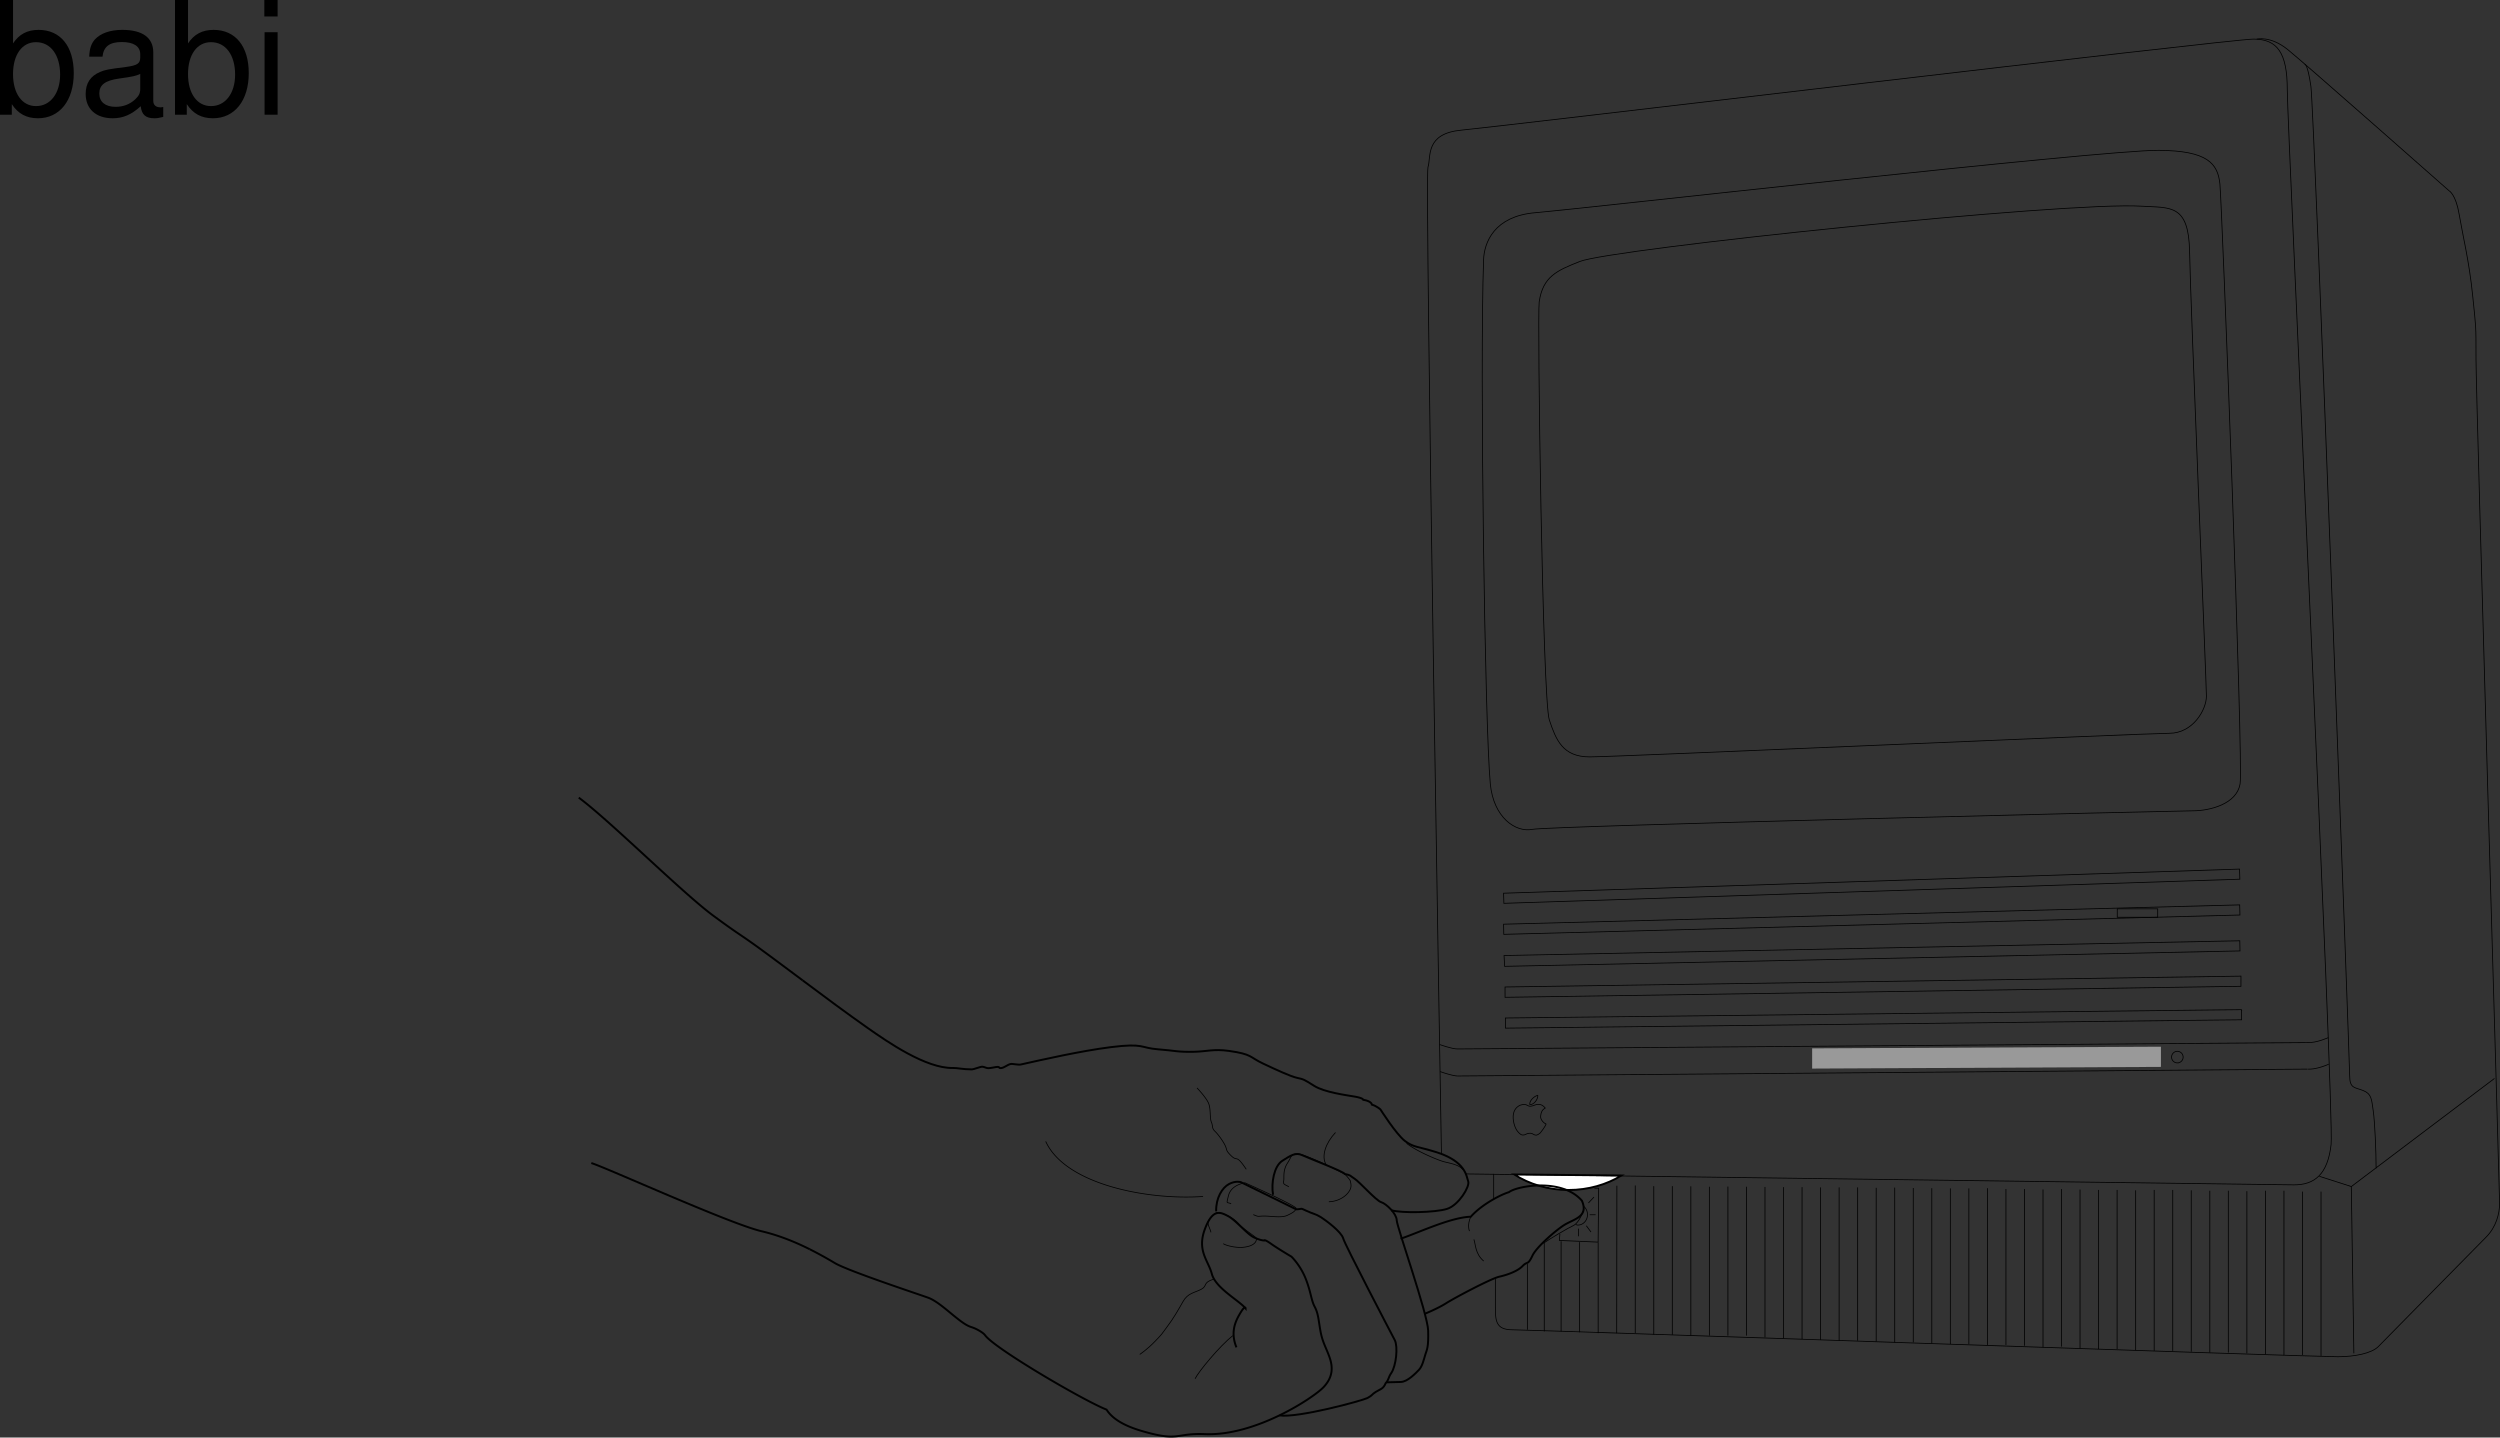 <svg xmlns="http://www.w3.org/2000/svg" xmlns:xlink="http://www.w3.org/1999/xlink" width="317.73" height="182.701"><rect width="100%" height="100%" fill="#333333" stroke="none"/><defs><path id="a" d="M1.078-14.578V0h1.5v-1.344C3.375-.125 4.438.453 5.906.453c2.75 0 4.547-2.25 4.547-5.734 0-3.407-1.687-5.5-4.469-5.5-1.437 0-2.468.547-3.25 1.719v-5.516zm4.578 5.36c1.86 0 3.063 1.624 3.063 4.124 0 2.375-1.235 4-3.063 4-1.781 0-2.922-1.61-2.922-4.062 0-2.469 1.141-4.063 2.922-4.063zm0 0"/><path id="b" d="M10.703-.984c-.187.046-.265.046-.36.046-.577 0-.905-.296-.905-.828v-6.156c0-1.86-1.36-2.86-3.938-2.86-1.547 0-2.766.438-3.484 1.22-.47.546-.672 1.14-.72 2.187h1.688c.141-1.281.891-1.86 2.454-1.86 1.515 0 2.343.547 2.343 1.547v.454c-.015.718-.375.968-1.734 1.156-2.36.297-2.734.375-3.36.64C1.454-4.921.845-4 .845-2.64.844-.734 2.156.453 4.28.453 5.594.453 6.656 0 7.844-1.078 7.954 0 8.484.453 9.562.453c.36 0 .579-.031 1.141-.172zM7.781-3.297c0 .563-.156.89-.656 1.36-.688.625-1.5.937-2.484.937-1.297 0-2.063-.625-2.063-1.688 0-1.093.719-1.656 2.516-1.906 1.781-.25 2.125-.328 2.687-.593zm0 0"/><path id="c" d="M3-10.484H1.344V0H3Zm0-4.094H1.312v2.094H3Zm0 0"/></defs><path fill="none" stroke="#000" stroke-miterlimit="10" stroke-width=".1" d="m198.25 156.813-.066.836 4.925.215.067-6.852-.535.004"/><path fill="#fff" d="m192.445 149.266 13.633.129c-1.879 1.156-4.203 1.844-6.715 1.844-2.601 0-5-.735-6.918-1.973"/><path fill="none" stroke="#000" stroke-miterlimit="10" stroke-width=".25" d="m192.445 149.266 13.633.129c-1.879 1.156-4.203 1.844-6.715 1.844-2.601 0-5-.735-6.918-1.973zm0 0"/><path fill="none" stroke="#000" stroke-miterlimit="10" stroke-width=".1" d="m186.3 149.196 105.255 1.39c2.566 0 4.28-1.285 4.71-5.14.426-3.852-5.57-129.34-5.57-134.051 0-4.71-1.285-6.426-4.28-6.426-3 0-95.938 11.137-100.65 11.567-4.71.425-3.855 3.425-4.28 4.71-.43 1.286 1.71 125.344 1.71 125.344"/><path fill="none" stroke="#000" stroke-miterlimit="10" stroke-width=".1" d="M190.05 162.563v3.441c0 1.766 0 3 2.141 3s101.477 3.426 104.93 3.426c2.14 0 4.281-.43 5.14-1.285 1.512-1.516 12.419-12.637 13.704-13.918 1.285-1.285 1.715-3 1.715-4.285 0-1.285-3-102.574-3-107.285 0-4.711 0-3.856-.43-8.137-.426-4.281-1.281-7.707-1.71-10.277-.43-2.57-1.286-3-1.286-3S292.836 7.969 290.695 6.254c-2.14-1.71-3.87-1.285-3.87-1.285"/><path fill="none" stroke="#000" stroke-miterlimit="10" stroke-width=".1" d="M274.352 19.106c-7.297-.055-74.391 7.539-79.164 7.922-5.352.426-6.563 3.855-6.637 5.996-.488 13.703.16 59.297.855 66.598.41 4.285 3.211 6.207 5.356 5.78 2.14-.429 81.8-2.355 83.941-2.355 2.145 0 5.57-.855 5.996-3.425.43-2.57-2.308-73.68-2.566-76.235-.27-2.617-1.574-4.238-7.781-4.281zm0 0"/><path fill="none" stroke="#000" stroke-miterlimit="10" stroke-width=".1" d="M200.758 33.239c-2.899 1.156-4.676 1.906-5.14 5.137-.25 1.746.425 50.539 1.284 53.109.856 2.566 1.711 4.71 5.137 4.71 3.43 0 70.668-3 73.668-3 2.996 0 4.711-2.995 4.711-4.71 0-1.711-2.02-49.668-2.14-56.531-.11-6.051-2.454-5.524-6.044-5.746-9.808-.618-67.453 5.418-71.476 7.03zm83.926 87.617-.024-1.29-93.508 1.872.075 1.375zm.121 4.496.004-1.293-93.532 1.379.004 1.312zm.078 4.254-.012-1.29-93.547 1.063.012 1.29zm8.394 6.269-108 .875m110.625-4.875s-1.5.688-2.625.625l-108.062.813c-.688 0-2.25-.563-2.25-.563m91.262-16.175v-1.07h-5.141v1.07zm0 0"/><path fill="#999" d="M274.637 135.594v-2.566l-44.328.21v2.571l44.328-.215"/><path fill="none" stroke="#000" stroke-miterlimit="10" stroke-width=".1" d="M195.45 139.208c-.509.101-1.134.761-1.016 1.195.453 0 1.02-.59 1.015-1.195zm0 0"/><path fill="none" stroke="#000" stroke-miterlimit="10" stroke-width=".1" d="M196.39 140.82c-.277-.296-.445-.46-.878-.46-.434 0-.59.2-.992.234-.364.031-.352-.23-.872-.219-.597.016-1.16.454-1.3 1.18-.141.73.125 1.746.527 2.238.297.356.484.461.656.461.172 0 .235-.011.43-.113.176-.094.492-.164.758-.07.144.05.27.199.511.199.172 0 .446-.207.536-.293.09-.09.66-.875.73-1.11-.289-.14-.754-.558-.691-1.042.058-.469.156-.746.586-1.004zm98.387 8.68 4.055 1.301.324 21.2m-.324-21.2 18.195-13.738m-15.043 11.445c0-2.14-.152-5.843-.367-7.343s-.215-2.141-1.285-2.57c-1.07-.427-1.71-.216-1.71-1.927 0-1.714-4.5-122.703-4.927-125.703-.43-2.996-.797-2.8-.797-2.8m-96.746 149.843c.75-.53 3.176-1.968 3.801-2.246.758-.34 1.27-1.875 1.27-1.875"/><path fill="none" stroke="#000" stroke-miterlimit="10" stroke-width=".25" d="M73.555 101.372c3.925 2.898 13.152 12.09 17.082 14.992 3.93 2.898 3.054 2.066 6.98 4.965a812.795 812.795 0 0 1 4.403 3.277m-26.868 23.207c1.942.598 17.543 7.7 21.637 8.668 2.305.543 4.414 1.434 6.125 2.289"/><path fill="none" stroke="#000" stroke-miterlimit="10" stroke-width=".25" d="M102.02 124.606c2.789 2.086 5.69 4.242 8.257 6.043 2.508 1.758 7.414 5.168 10.84 5.082.54-.016 1.184.176 2.414.18.215-.004 1.067-.34 1.278-.344.254-.004.562.203.804.191.38-.02.63-.097.965-.144.633-.09.23.168.652.129.418-.036.774-.418 1.211-.516.239-.055.961.137 1.293.063 2.664-.598 7.657-1.73 11.45-2.207 4.273-.536 3.707.105 6.007.277 2.145.16 2.43.367 4.614.312 1.601-.039 2.453-.382 4.386-.109 3 .422 2.59.79 4.325 1.602 1.734.816 3.468 1.628 4.332 1.82.859.191.859.191 2.168 1.015 1.304.825 4.097 1.184 5.175 1.372 1.075.187 1.079.402 1.079.402 1.078.184 1.085.613 1.085.613.649.2 1.09.617 1.09.617s2.008 3.16 3.098 3.993c1.094.828 1.555.683 3.89 1.398 3.887 1.188 3.934 3.113 4.165 3.754.23.637-1.207 3.027-2.696 3.492-1.488.469-5.785.563-7.082.168"/><path fill="none" stroke="#000" stroke-miterlimit="10" stroke-width=".25" d="M176.21 175.684s.966-.023 1.821-.047c.856-.02 1.899-1.117 2.317-1.554.418-.442.609-1.301.808-1.95.2-.648.406-.867.352-3.008-.055-2.14-3.973-13.18-3.996-14.035-.02-.86-1.336-2.11-1.985-2.308-.648-.2-2.742-2.582-3.394-2.992-.656-.415-.36-.395-1.223-.586-.105-.297-4.637-2.028-5.387-2.38-.867-.41-1.5.036-2.55.704-1.059.672-1.434 2.824-1.18 4.316"/><path fill="none" stroke="#000" stroke-miterlimit="10" stroke-width=".25" d="M162.61 179.883c2.257.371 10.554-1.87 11.187-2.21.637-.337.523-.442 1.055-.774.523-.336.953-.348 1.253-1.106.418-.437.305-.703.72-1.3.605-.883.878-3.344.429-4.192-.45-.843-6.3-12.047-6.54-12.898-.234-.852-2.198-2.3-2.85-2.715-.653-.41-.973-.402-1.84-.809-.868-.406-.434-.203-1.29-.183l-7.05-3.461s-.649-.2-1.493.25c-.847.45-1.671 1.758-1.628 3.469"/><path fill="none" stroke="#000" stroke-miterlimit="10" stroke-width=".25" d="M102.914 158.77a50.112 50.112 0 0 1 3.191 1.758c1.739 1.027 10.81 4.012 11.891 4.414 1.082.402 2.414 1.633 3.488 2.484.657.52 1.313 1.035 1.961 1.235.649.199 1.516.71 1.743 1.027 1.16 1.652 12.414 8.258 15.445 9.465.668 1.055 2.008 1.972 4.351 2.676 4.965 1.48 4.297.277 8.153.437 6.43.266 13.804-4.633 15.058-5.95 1.25-1.316 1.22-2.6.758-3.874-.46-1.274-.902-1.906-1.156-3.399-.254-1.496-.27-2.136-.719-2.98-.45-.848-.476-1.918-1.16-3.613-.688-1.696-1.785-2.739-1.785-2.739s-1.738-1.027-2.61-1.648c-.875-.621-.87-.406-.87-.406s-.426.011-1.294-.399c-.867-.406-2.304-2.191-3.28-2.699-.97-.508-1.954-1.023-2.958 1.68-1.012 2.73.453 3.984.89 5.656.477 1.809 3.407 3.34 4.29 4.387 0 0-.012-.578-.832.879-.617 1.086-1.016 2.382-.328 4.078M178 157.434c2.125-.7 6.36-2.73 8.926-2.797 1.46-1.644 4-2.887 4.847-3.12 1-.798 6.739-1.837 9.27 1.077.898 2.043-.992 2.324-2.227 3.086-.984.606-3.523 2.77-4.054 3.903-.61 1.296-.625.656-1.25 1.316-.625.656-1.903 1.117-2.965 1.36-1.067.238-5.719 2.71-6.77 3.382-1.054.668-2.75 1.356-2.75 1.356"/><path fill="none" stroke="#000" stroke-miterlimit="10" stroke-width=".1" d="M169.734 143.93c-1.25 1.317-1.851 3.047-1.183 4.102m18.375 6.605c-.508 1.082-.168 1.824-.168 1.824m.562 1.059c.23.637.153 1.816 1.246 2.754m-31.89 9.476c-1.68 1.329-4.383 4.61-4.79 5.477m2.391-12.664c-1.488.465-.761.84-1.605 1.293-.848.45-1.703.469-2.317 1.555-.617 1.09-1.23 2.175-2.062 3.265-.828 1.094-.41.653-1.453 1.75-1.047 1.098-1.988 1.711-1.988 1.711"/><path fill="none" stroke="#000" stroke-miterlimit="10" stroke-width=".1" d="M163.805 150.829c-.543-.309-.758-.301-.66-.735.093-.43-.145-1.281.476-2.261.617-.977.399-1.079 1.149-1.208.746-.125 5.894 2.372 6.222 2.684.332.313.61.734.61.734.12.532.238.907-.282 1.56-.52.655-1.472 1.108-2.433 1.132m-9.602 1.637c.758.3.434.203 1.29.18.859-.02 2.257.265 3-.075.741-.34 1.058-.562 1.155-.887.098-.324-6.507-3.265-6.507-3.265-.641.125-1.813.476-2.102 1.66-.293 1.187-.2.71.344 1.016m-.996 5.054c.222.207 1.511.555 2.476.473.856-.074 1.758-.387 1.739-1.113-.004-.215-1.633-1.141-2.297-1.926-.66-.785-2.121-1.34-2.39-1.332-.267.008-.22-.157-.536.066-.313.223-.941.828-.934 1.149.012.441.254.722.375 1.253m4.488-8.015c-1.335-2-1.093-.938-1.863-1.668-.765-.73-.55-.734-.78-1.266-.227-.531-.895-1.476-1.333-1.894-.437-.418-.23-.637-.457-1.168-.227-.528-.043-1.711-.383-2.453-.34-.743-1.441-1.891-1.441-1.891m26.633 7.04c1.312 1.038 4.015 2.148 4.773 2.343.754.195 1.938.379 2.379 1.012m8.199 11.988v8.351m2.145-11.027v11.238m2.14-11.457v11.457m2.356-11.347v11.457m2.355-11.403v11.508m2.379-18.734-.023 18.734m2.355-18.762v18.762m2.356-18.683v18.898m2.355-18.898v18.898m2.355-18.871v18.976m2.356-18.921v18.921m2.356-18.949v18.95m2.355-18.922v18.921m2.356-18.894v19.11m2.355-19.086v19.195m2.355-19.195v19.3m2.356-19.273v19.383m2.355-19.383v19.488m2.356-19.488v19.488m2.355-19.434v19.54m2.355-19.567v19.676m2.356-19.621v19.62m2.356-19.593v19.7m2.355-19.673v19.782m2.356-19.782v19.782m2.355-19.809v19.914m2.356-19.808v19.808m2.356-19.808v19.914m2.355-19.86v20.074M262 151.122v20.023m2.355-19.969v20.184m2.355-20.129v20.234m2.356-20.234v20.234m2.36-20.183v20.289m2.351-20.34v20.45m2.36-20.45v20.45m2.351-20.399v20.504m2.36-20.45v20.559m2.352-20.559v20.559m2.359-20.504v20.61m2.355-20.665v20.774m2.356-20.774v20.88m2.355-20.774v20.773m2.355-20.773v20.879M189.836 152.38v-3.184m10.422 6.418c.133.05.137.082.285.082.668 0 1.215-.594 1.215-1.328 0-.457-.215-.86-.535-1.098m-.602 2.883v.965m2.169-2.731h-.75m-.427 1.395.59.8m-.324-3.695.7-.746m74.144-17.055a.734.734 0 1 0 .002-1.47.734.734 0 0 0-.002 1.47zm-123.821 16.977c-7 .5-17.5-1.5-20-7m163.063-9.813s-1.5.688-2.625.625m-108.063.875c-.687 0-2.25-.562-2.25-.562m101.641-24.449-.04-1.285-93.534 3.066.039 1.285zm.012 4.551-.032-1.286-93.554 2.454.027 1.289zm0 0"/><g transform="translate(-11.453 -3.609)"><use xlink:href="#a" width="100%" height="100%" x="10.375" y="18.187"/><use xlink:href="#b" width="100%" height="100%" x="21.495" y="18.187"/><use xlink:href="#a" width="100%" height="100%" x="32.615" y="18.187"/><use xlink:href="#c" width="100%" height="100%" x="43.735" y="18.187"/></g></svg>
